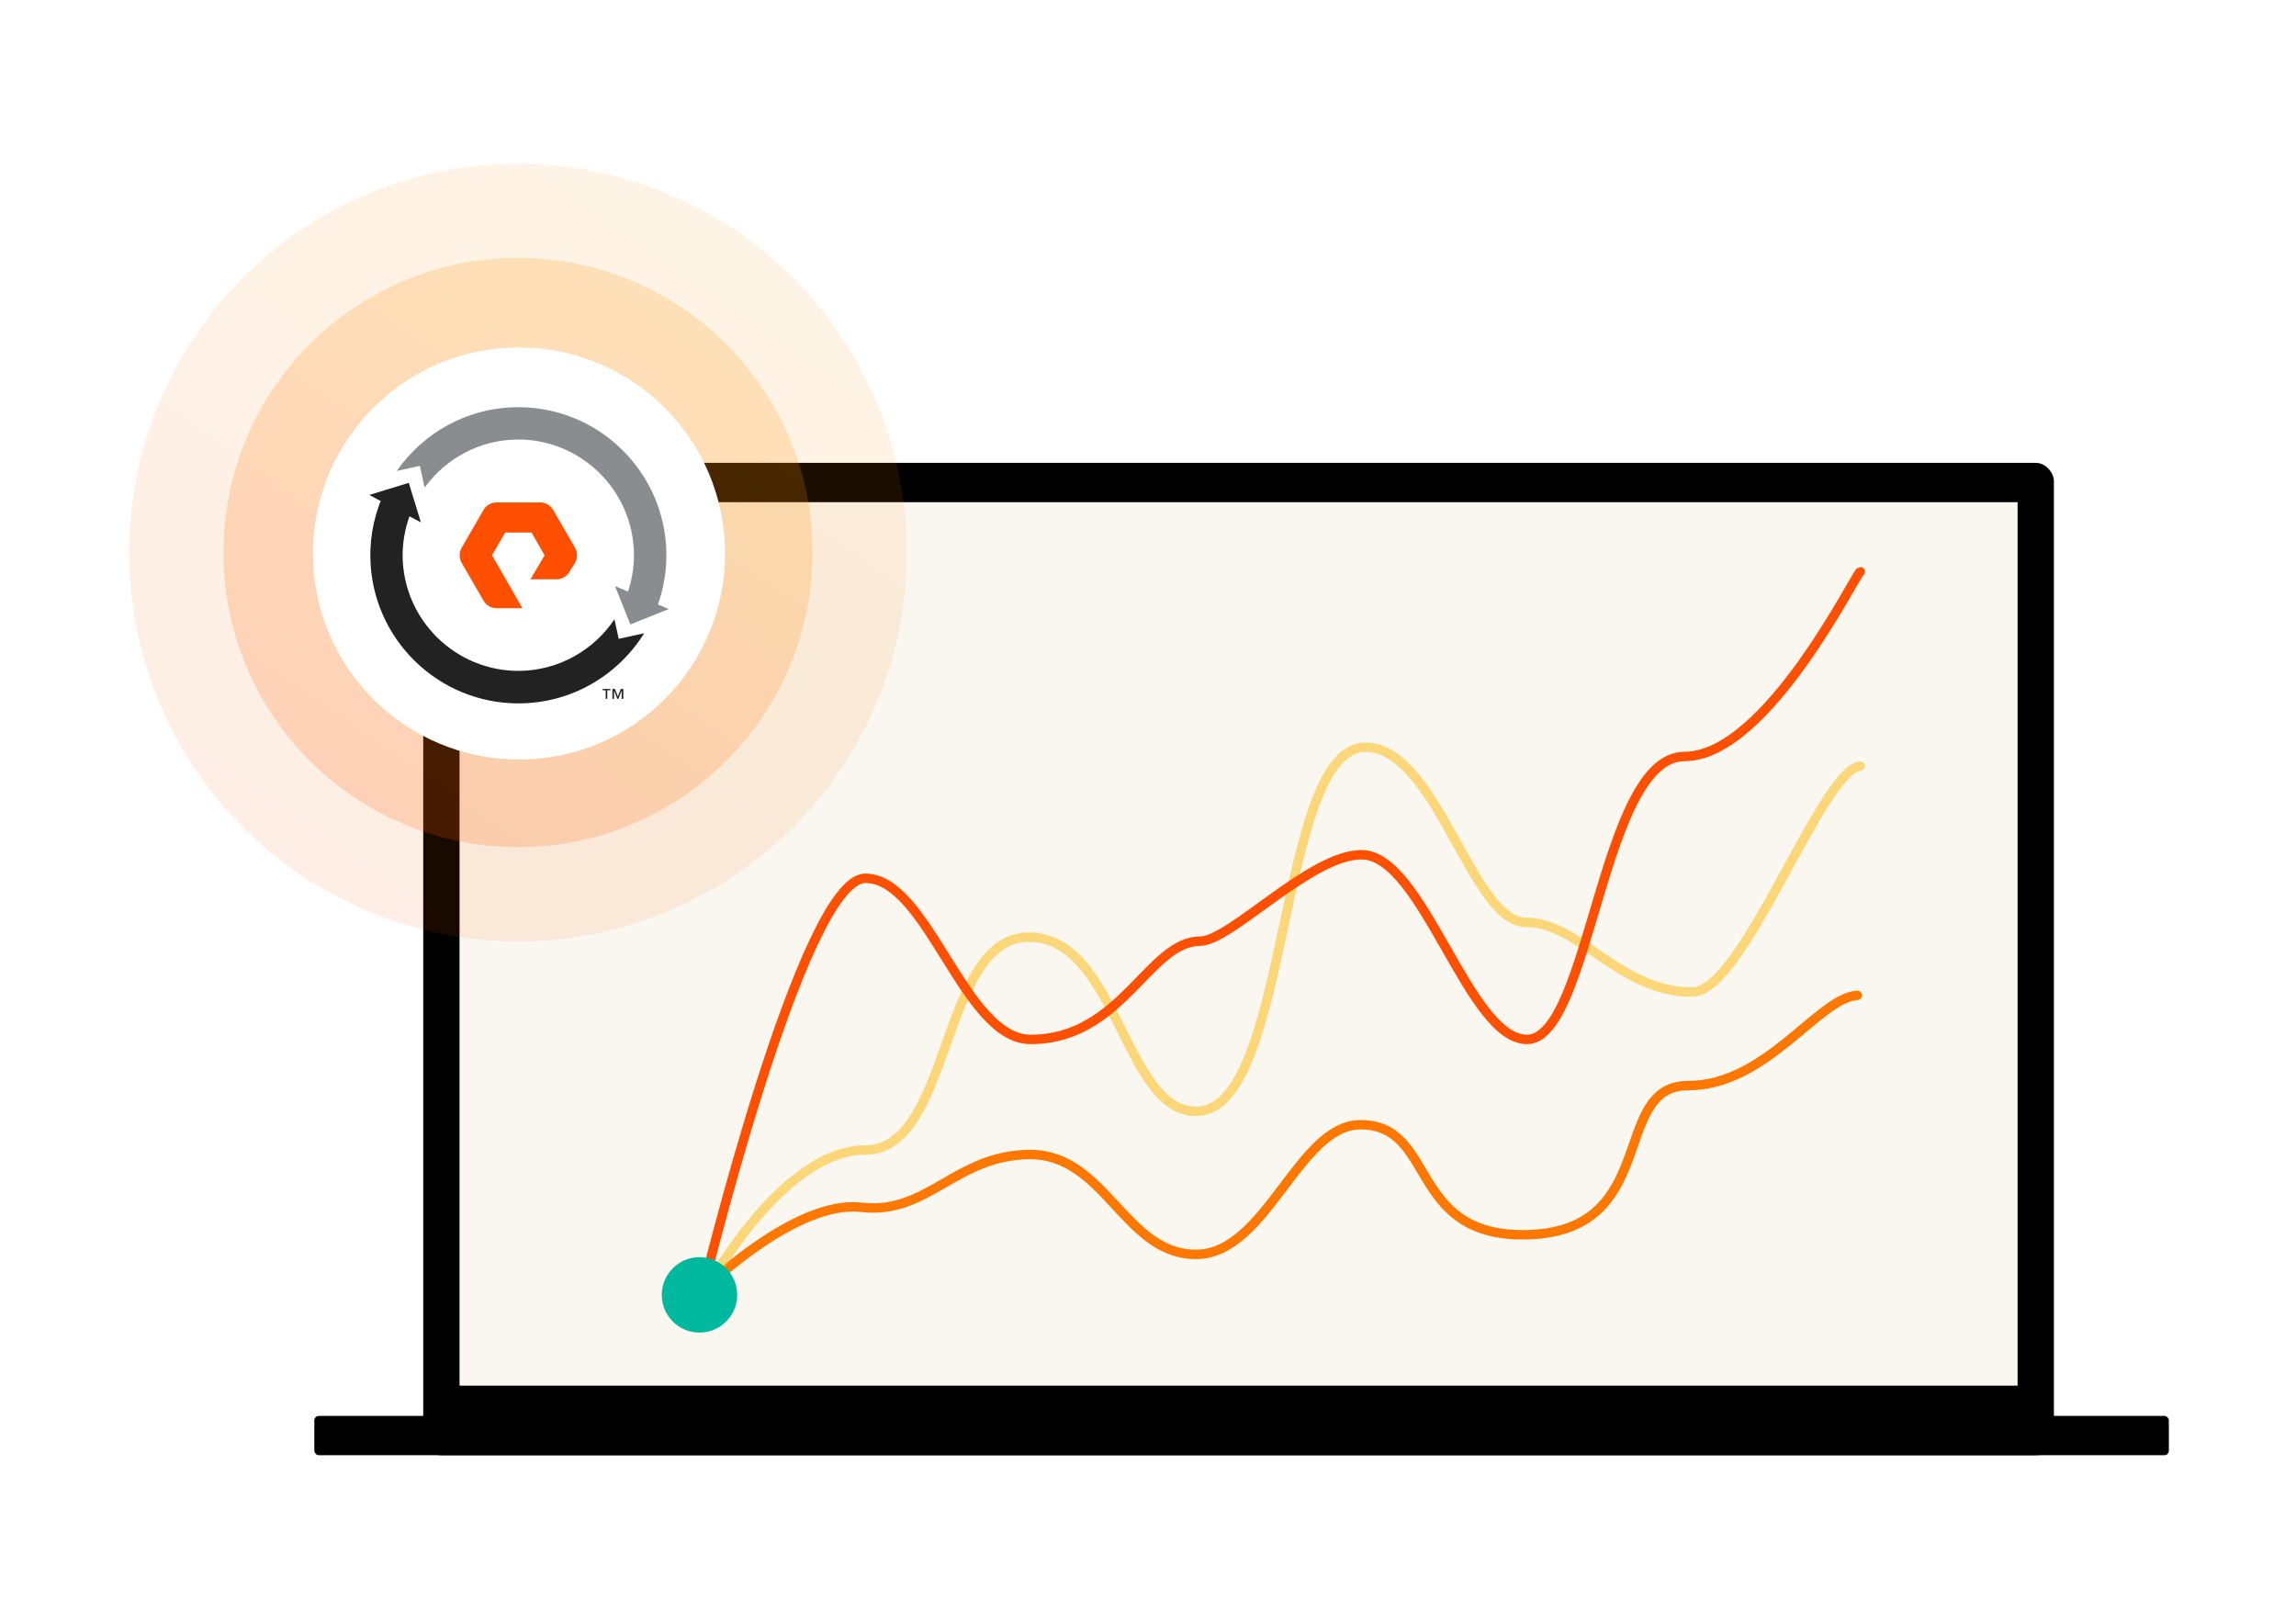 <svg width="800" height="565" viewBox="0 0 800 565" fill="none" xmlns="http://www.w3.org/2000/svg">
<rect x="147.467" y="161.26" width="568.179" height="345.757" rx="6.329" fill="black"/>
<rect x="109.518" y="493.313" width="646.185" height="13.704" rx="1.582" fill="black"/>
<rect x="160.116" y="174.964" width="542.88" height="307.808" fill="#FAF7F1"/>
<path d="M246.555 447.985C246.555 447.985 277.59 418 300.056 420.635C323.377 423.37 332.98 402.249 359.045 402.249C385.109 402.249 391.968 437.045 416.661 437.045C441.354 437.045 452.329 391.87 474.049 391.87C500.342 391.87 490.74 430.207 530.522 430.207C579.021 430.207 560.702 378.241 588.139 378.241C615.575 378.241 633.579 347.617 647.127 346.788" stroke="#FE7800" stroke-width="3.285" stroke-linecap="round"/>
<path d="M244.447 452.202C244.447 452.202 271.309 400.686 301.496 400.686C331.684 400.686 327.611 326.515 358.462 326.515C389.314 326.515 391.675 387.215 416.782 387.215C449.689 387.215 444.942 260.349 475.76 260.349C500.601 260.349 512.808 321.346 531.628 321.346C550.447 321.346 564.212 345.652 589.648 345.652C607.486 345.652 634.59 268.291 648.181 266.907" stroke="#FEB804" stroke-opacity="0.5" stroke-width="3.285" stroke-linecap="round"/>
<path d="M244.447 451.148C244.447 451.148 279.542 306.009 301.496 306.009C323.451 306.009 335.8 362.148 359.127 362.148C390.876 362.148 400.291 327.917 418.129 327.917C428.729 327.917 456.549 297.794 474.387 297.794C495.83 297.794 511.617 362.148 532.018 362.148C554.049 362.148 558.089 263.563 586.904 263.563C615.719 263.563 646.889 199.209 648.181 199.209" stroke="#FE5000" stroke-width="3.285" stroke-linecap="round"/>
<circle opacity="0.1" cx="180.49" cy="192.49" r="135.49" fill="url(#paint0_linear_32_232)"/>
<circle opacity="0.2" cx="180.49" cy="192.49" r="102.644" fill="url(#paint1_linear_32_232)"/>
<circle opacity="0.25" cx="180.49" cy="192.49" r="66.513" fill="url(#paint2_linear_32_232)"/>
<circle cx="243.718" cy="451.151" r="13.138" fill="#00B89E"/>
<g filter="url(#filter0_d_32_232)">
<circle cx="180.839" cy="192.839" r="71.789" fill="white"/>
</g>
<path d="M212.67 240.499H211.597V243.485H211.032V240.499H209.959V240.035H212.684V240.499H212.67ZM217.163 243.485H216.598V240.615H216.583L215.453 243.485H215.09L213.96 240.615H213.945V243.485H213.38V240.035H214.264L215.293 242.659L216.308 240.035H217.177V243.485H217.163Z" fill="#212221"/>
<path d="M147.954 169.879C155.201 159.877 166.927 153.282 180.174 153.123C202.365 152.934 220.627 170.836 220.888 193.013C220.932 198.26 219.96 203.29 218.163 207.9L219.903 215.8L227.889 214.046C230.715 207.581 232.266 200.435 232.193 192.941C231.904 164.487 208.525 141.584 180.087 141.874C162.738 142.048 147.476 150.818 138.258 164.081L146.302 162.312L147.954 169.879Z" fill="#8A8C8F"/>
<path d="M215.583 222.583L214.09 215.77C206.93 226.453 194.813 233.57 181.015 233.744C158.824 233.933 140.548 216.046 140.287 193.854C140.243 187.94 141.49 182.301 143.751 177.199L141.968 169.082L134.315 170.763C130.866 177.779 128.952 185.664 129.039 193.999C129.329 222.438 152.708 245.355 181.16 245.065C199.451 244.877 215.438 235.121 224.453 220.626L215.583 222.583Z" fill="#212221"/>
<path d="M128.663 172.445L142.432 168.227L146.65 181.997L128.663 172.445Z" fill="#212221"/>
<path d="M233.019 212.204L219.641 217.553L214.293 204.189L233.019 212.204Z" fill="#8A8C8F"/>
<path d="M182.044 211.901H173C171.13 211.901 169.391 210.9 168.463 209.277L160.854 196.101C159.926 194.477 159.926 192.477 160.854 190.854L168.463 177.678C169.391 176.054 171.13 175.054 173 175.054H188.219C190.088 175.054 191.828 176.054 192.755 177.678L200.365 190.854C201.292 192.463 201.292 194.477 200.365 196.101L198.393 199.246C197.48 200.841 195.741 201.841 193.871 201.841H184.813L189.755 193.492L185.189 185.534H176.029L171.449 193.477L182.044 211.901Z" fill="#FE5000"/>
<defs>
<filter id="filter0_d_32_232" x="49.022" y="61.022" width="263.634" height="263.634" filterUnits="userSpaceOnUse" color-interpolation-filters="sRGB">
<feFlood flood-opacity="0" result="BackgroundImageFix"/>
<feColorMatrix in="SourceAlpha" type="matrix" values="0 0 0 0 0 0 0 0 0 0 0 0 0 0 0 0 0 0 127 0" result="hardAlpha"/>
<feOffset/>
<feGaussianBlur stdDeviation="30.014"/>
<feColorMatrix type="matrix" values="0 0 0 0 0 0 0 0 0 0 0 0 0 0 0 0 0 0 0.2 0"/>
<feBlend mode="normal" in2="BackgroundImageFix" result="effect1_dropShadow_32_232"/>
<feBlend mode="normal" in="SourceGraphic" in2="effect1_dropShadow_32_232" result="shape"/>
</filter>
<linearGradient id="paint0_linear_32_232" x1="392.395" y1="-16.551" x2="118.053" y2="378.687" gradientUnits="userSpaceOnUse">
<stop stop-color="#FEB804"/>
<stop offset="1" stop-color="#FE5000"/>
</linearGradient>
<linearGradient id="paint1_linear_32_232" x1="341.024" y1="34.125" x2="133.189" y2="333.548" gradientUnits="userSpaceOnUse">
<stop stop-color="#FEB804"/>
<stop offset="1" stop-color="#FE5000"/>
</linearGradient>
<linearGradient id="paint2_linear_32_232" x1="284.516" y1="89.869" x2="149.839" y2="283.895" gradientUnits="userSpaceOnUse">
<stop stop-color="#FEB804"/>
<stop offset="1" stop-color="#FE5000"/>
</linearGradient>
</defs>
</svg>
